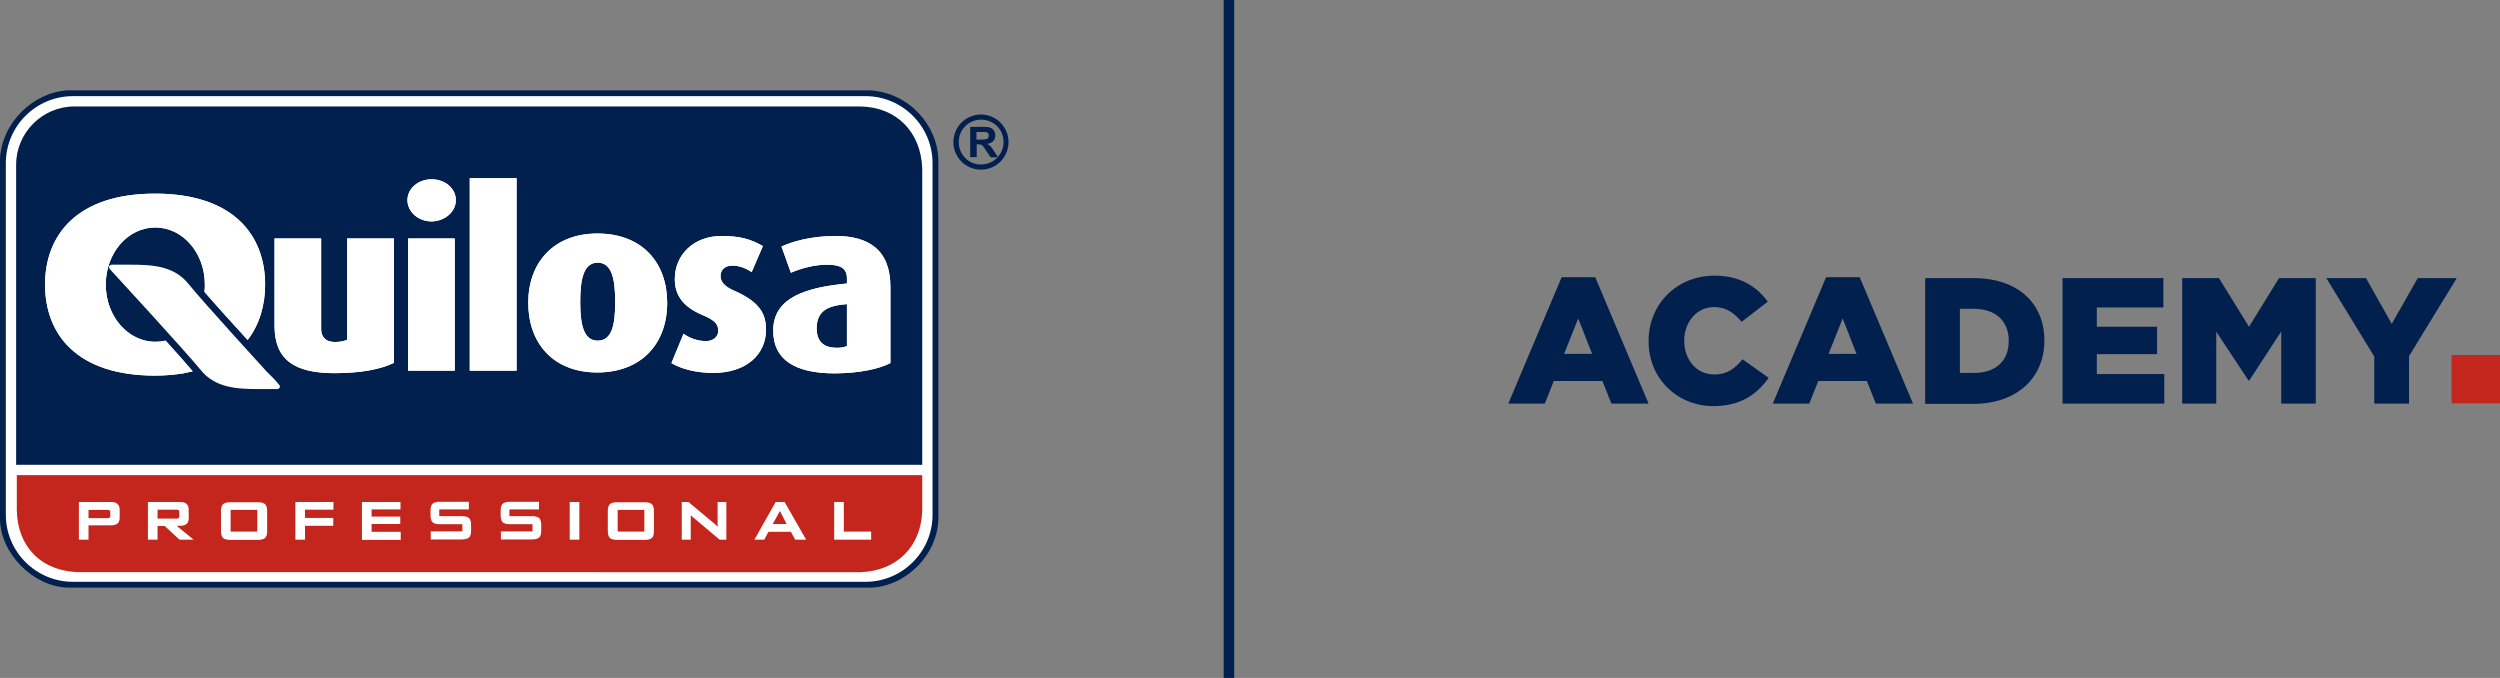<?xml version="1.0" encoding="utf-8"?>
<!-- Generator: Adobe Illustrator 28.0.0, SVG Export Plug-In . SVG Version: 6.00 Build 0)  -->
<svg version="1.1" id="Warstwa_1" xmlns="http://www.w3.org/2000/svg" xmlns:xlink="http://www.w3.org/1999/xlink" x="0px" y="0px"
	 viewBox="0 0 1115.5 302.5" style="enable-background:new 0 0 1115.5 302.5;" xml:space="preserve">
<rect x="0" y="0" width="1115.5" height="302.5" fill="#808080" stroke="none"/>
<style type="text/css">
	.st0{fill:#C4261D;}
	.st1{fill:#01204E;}
	.st2{fill-rule:evenodd;clip-rule:evenodd;fill:#01204E;}
	.st3{fill-rule:evenodd;clip-rule:evenodd;fill:#FFFFFF;}
	.st4{fill-rule:evenodd;clip-rule:evenodd;fill:#C4261D;}
</style>
<rect x="1093.9" y="158.4" class="st0" width="21.6" height="21.6"/>
<rect x="546" class="st1" width="4.7" height="302.5"/>
<path class="st1" d="M696.8,123.7h15l23.8,56.4h-16.6l-4-10.1h-21.7l-4,10.1H673L696.8,123.7L696.8,123.7z M710.4,157.9l-6.2-15.8
	l-6.3,15.8H710.4z"/>
<path class="st1" d="M735.6,152.3v-0.2c0-16.3,12.5-29.1,29.4-29.1c11.4,0,18.8,4.8,23.8,11.6l-11.7,9c-3.2-3.9-6.9-6.6-12.2-6.6
	c-7.8,0-13.4,6.7-13.4,14.9v0.2c0,8.4,5.5,15,13.4,15c5.8,0,9.3-2.7,12.6-6.8l11.7,8.3c-5.3,7.3-12.4,12.6-24.7,12.6
	C748.5,181.2,735.6,169,735.6,152.3L735.6,152.3z"/>
<path class="st1" d="M814.8,123.7h15l23.8,56.4h-16.6l-4-10.1h-21.7l-4,10.1H791L814.8,123.7L814.8,123.7z M828.4,157.9l-6.2-15.8
	l-6.3,15.8H828.4z"/>
<path class="st1" d="M859,124.1h21.7c19.9,0,31.5,11.5,31.5,27.7v0.2c0,16.2-11.8,28.2-31.8,28.2H859C859,180.1,859,124.1,859,124.1
	z M874.5,137.8v28.6h6.3c9.4,0,15.5-5.1,15.5-14.2V152c0-9-6.2-14.2-15.5-14.2L874.5,137.8L874.5,137.8z"/>
<path class="st1" d="M920.3,124.1h45v13.1h-29.7v8.6h26.9V158h-26.9v8.9h30.1v13.2h-45.4C920.3,180.1,920.3,124.1,920.3,124.1z"/>
<path class="st1" d="M973.7,124.1h16.4l13.4,21.7l13.4-21.7h16.4v56h-15.4v-32.2l-14.3,21.9h-0.3L988.9,148v32.1h-15.2
	C973.7,180.1,973.7,124.1,973.7,124.1z"/>
<path class="st1" d="M1059.4,159.1l-21.4-35h17.7l11.5,20.4l11.6-20.4h17.4l-21.3,34.8v21.2h-15.5V159.1L1059.4,159.1z"/>
<g>
	<path class="st2" d="M30.3,40.3h357.8c18.6,1.2,30.2,16.7,30.6,30.6v160.6c-0.3,16.3-14.8,30.3-30.3,30.7H30.2
		C14.7,261.7,0.2,247,0,231.6V70.9C0.8,54.6,15,41.1,30.3,40.3"/>
	<path class="st3" d="M32.5,42.9h353.7c16.5,0,29.9,13.5,29.9,29.9v156.9c0,16.5-13.5,29.9-29.9,29.9H32.5
		c-16.5,0-29.9-13.5-29.9-29.9V72.8C2.6,56.3,16.1,42.9,32.5,42.9 M33.2,47.5h350.7c16.2,0.3,27,11.4,27.6,27.6v66.2v66.1H7.2V73.5
		C7.2,59.2,18.9,47.5,33.2,47.5"/>
	<path class="st4" d="M411.5,212v15.7c-0.4,16.1-11.3,27.1-27.6,27.6H35C17.4,254.7,7.7,243,7.5,227.6V212H411.5z"/>
	<path class="st3" d="M39.5,234.5v6.3h-4.3V224h14.2c1,0,2.2,0.1,3,0.8c0.8,0.7,1,1.7,1,2.6v3.6c0,1-0.2,2-1,2.6
		c-0.8,0.7-2,0.8-3,0.8H39.5z M78.9,234.7l7.5,6.1h-6.3l-6.6-6.1h-3.2v6.1H66V224h14.2c1,0,2.2,0.1,3,0.8c0.8,0.7,1,1.7,1,2.6v3.8
		c0,1-0.2,2-1,2.6c-0.8,0.7-2,0.8-3,0.8H78.9z M98.6,228.2c0-1,0.1-2.5,0.9-3.2c0.8-0.8,2.3-0.9,3.4-0.9h12c1.1,0,2.6,0.1,3.4,0.9
		c0.8,0.8,0.9,2.2,0.9,3.2v8.6c0,1-0.1,2.5-0.9,3.2c-0.8,0.8-2.3,0.9-3.4,0.9h-12c-1.1,0-2.6-0.1-3.4-0.9c-0.8-0.8-0.9-2.2-0.9-3.2
		V228.2z M136.1,227.4v3.7h12.6v3.5h-12.6v6.2h-4.3V224h17v3.4H136.1z M165.8,227.4v3.1h12.8v3.3h-12.8v3.5h13v3.6h-17.3V224h17.2
		v3.3H165.8z M196,227.4v2.9h9.9c1.1,0,2.6,0.1,3.4,0.9c0.8,0.8,0.9,2.2,0.9,3.2v2.2c0,1-0.1,2.5-0.9,3.2c-0.8,0.8-2.4,0.9-3.4,0.9
		h-13.4l-0.3,0v-3.6h14.1v-3.2h-9.9c-1.1,0-2.6-0.1-3.4-0.9c-0.8-0.8-0.9-2.2-0.9-3.2v-1.8c0-1,0.1-2.5,0.9-3.2
		c0.8-0.8,2.3-0.9,3.4-0.9h12.8v3.4H196z M254.2,224h4.3v16.8h-4.3V224z M271.2,228.2c0-1,0.1-2.5,0.9-3.2c0.8-0.8,2.3-0.9,3.4-0.9
		h12c1.1,0,2.6,0.1,3.4,0.9c0.8,0.8,0.9,2.2,0.9,3.2v8.6c0,1-0.1,2.5-0.9,3.2c-0.8,0.8-2.3,0.9-3.4,0.9h-12c-1.1,0-2.6-0.1-3.4-0.9
		c-0.8-0.8-0.9-2.2-0.9-3.2V228.2z M320.3,234.9c0-0.4,0-0.8-0.1-1.1c0-0.3,0-0.6,0-0.9V224h3.9v16.8h-3l-12-10.1
		c-0.3-0.2-0.5-0.5-0.8-0.7c0,0,0,0-0.1-0.1c0,0.2,0,0.4,0,0.6c0,0.4,0,0.8,0,1.2v9.1h-4V224h3l11.5,9.6c0.4,0.3,0.7,0.6,1,0.9
		C320.1,234.7,320.2,234.8,320.3,234.9 M352.9,237.3h-10l-1.9,3.5h-4.4l9.5-16.8h4l9.6,16.8h-4.9L352.9,237.3z M376.5,237.2h12.2
		v3.6h-16.5V224h4.3V237.2z M227.3,227.4v2.9h9.9c1.1,0,2.6,0.1,3.4,0.9c0.8,0.8,0.9,2.2,0.9,3.2v2.2c0,1-0.1,2.5-0.9,3.2
		c-0.8,0.8-2.4,0.9-3.4,0.9h-13.4l-0.3,0v-3.6h14.1v-3.2h-9.9c-1.1,0-2.6-0.1-3.4-0.9c-0.8-0.8-0.9-2.2-0.9-3.2v-1.8
		c0-1,0.1-2.5,0.9-3.2c0.8-0.8,2.3-0.9,3.4-0.9h12.8v3.4H227.3z M39.5,227.4v3.8h8.2c0.3,0,0.9,0,1.2-0.2c0.2-0.2,0.3-0.5,0.3-0.8
		v-1.7c0-0.3,0-0.6-0.3-0.8c-0.3-0.2-0.9-0.2-1.2-0.2H39.5z M70.3,227.4v4h8.2c0.3,0,0.9,0,1.2-0.2c0.2-0.2,0.3-0.5,0.3-0.8v-2
		c0-0.3,0-0.6-0.3-0.8c-0.3-0.2-0.9-0.2-1.2-0.2H70.3z M102.9,237.2h11.9v-9.7h-11.9V237.2z M275.6,237.2h11.9v-9.7h-11.9V237.2z
		 M344.8,233.8h6.2l-3-5.8L344.8,233.8z"/>
	<path class="st1" d="M432.9,70.2V56.6h5.8c1.5,0,2.5,0.1,3.2,0.4c0.7,0.2,1.2,0.7,1.6,1.3c0.4,0.6,0.6,1.3,0.6,2.1
		c0,1-0.3,1.9-0.9,2.5c-0.6,0.7-1.5,1.1-2.7,1.3c0.6,0.3,1.1,0.7,1.5,1.1c0.4,0.4,0.9,1.1,1.6,2.2l1.7,2.7h-3.3l-2-3
		c-0.7-1.1-1.2-1.7-1.4-2c-0.3-0.3-0.5-0.5-0.8-0.6c-0.3-0.1-0.8-0.2-1.4-0.2h-0.6v5.7H432.9z M435.6,62.3h2c1.3,0,2.1-0.1,2.5-0.2
		c0.3-0.1,0.6-0.3,0.8-0.6c0.2-0.3,0.3-0.6,0.3-1c0-0.5-0.1-0.8-0.4-1.1c-0.2-0.3-0.6-0.5-1-0.5c-0.2,0-0.9,0-2,0h-2.1V62.3z"/>
	<path class="st1" d="M437.7,75.7L437.7,75.7L437.7,75.7c-3.4,0-6.5-1.4-8.7-3.6c-2.2-2.2-3.6-5.3-3.6-8.7h0v0v0h0
		c0-3.4,1.4-6.5,3.6-8.7l0,0c2.2-2.2,5.3-3.6,8.7-3.6v0h0h0v0c3.4,0,6.5,1.4,8.7,3.6c2.2,2.2,3.6,5.3,3.6,8.7h0v0v0h0
		c0,3.4-1.4,6.5-3.6,8.7h0C444.2,74.3,441.1,75.7,437.7,75.7L437.7,75.7L437.7,75.7z M437.7,73.4L437.7,73.4L437.7,73.4L437.7,73.4
		L437.7,73.4c2.8,0,5.3-1.1,7.1-2.9l0,0c1.8-1.8,3-4.3,3-7.1h0v0v0h0c0-2.8-1.1-5.3-2.9-7.1c-1.8-1.8-4.3-2.9-7.1-2.9v0h0h0v0
		c-2.8,0-5.3,1.1-7.1,2.9h0c-1.8,1.8-2.9,4.3-2.9,7.1h0v0v0h0c0,2.8,1.1,5.3,2.9,7.1C432.4,72.3,434.9,73.4,437.7,73.4"/>
	<path class="st3" d="M122.3,169.1l2.1,2.4c1,1,0.4,2.1-0.9,2.1h-7.7c-10,0-19.8-0.4-26.4-8.7c-6.8-8.3-37.8-42-37.8-42l-2.5-2.7
		c-0.9-1-0.4-2.1,1-2.1h7.7c10,0,19.8,0.4,26.4,8.7c6.7,8.3,34.7,38.9,34.7,38.9L122.3,169.1z"/>
	<path class="st3" d="M81.8,166.6c-3.9,0.6-8.1,1-12.6,1c-34.9,0-49.1-18.4-49.1-40.6c0-22.1,14.2-40.6,49.1-40.6
		c34.9,0,49.1,18.5,49.1,40.6c0,9.2-2.5,17.8-7.8,24.7c-6.3-6.9-14.1-15.5-19.3-21.5c0.2-1.1,0.2-2.1,0.2-3.2
		c0-14.2-9.9-25.5-22.1-25.5c-12.2,0-22.1,11.3-22.1,25.5c0,14.1,9.9,25.5,22.1,25.5c1.6,0,3.1-0.2,4.6-0.5
		c5,5.5,9.5,10.6,12.1,13.7C84.3,166,82.9,166.4,81.8,166.6"/>
	<path class="st3" d="M81.8,166.6c-3.9,0.6-8.1,1-12.6,1c-34.9,0-49.1-18.4-49.1-40.6c0-22.1,14.2-40.6,49.1-40.6
		c34.9,0,49.1,18.5,49.1,40.6c0,9.2-2.5,17.8-7.8,24.7c-6.3-6.9-14.1-15.5-19.3-21.5c0.2-1.1,0.2-2.1,0.2-3.2
		c0-14.2-9.9-25.5-22.1-25.5c-12.2,0-22.1,11.3-22.1,25.5c0,14.1,9.9,25.5,22.1,25.5c1.6,0,3.1-0.2,4.6-0.5
		c5,5.5,9.5,10.6,12.1,13.7C84.3,166,82.9,166.4,81.8,166.6"/>
	<path class="st3" d="M377.9,154.4c-1.1,0.5-2.5,0.8-4.4,0.8c-5.8,0-9.1-2.6-9.1-8.7c0-8.2,5.6-10.2,13.5-10.8V154.4z M397.3,162
		v-34c0-16.7-9.9-22.7-24.4-22.7c-11.6,0-19.8,2.7-24.2,4.7l4.2,11.7c4.1-1.8,10.3-3.6,16-3.6s9,1.3,9,6.1v2.3
		c-17.5,1.7-32.9,5.9-32.9,21c0,13,9.7,19.1,27.5,19.1C383.7,166.5,392.3,164.6,397.3,162 M341.8,147.1c0-6.7-2.5-12.2-13.8-17.2
		c-4.2-1.8-6.5-3.8-6.5-6.8c0-2.5,1.8-4.6,5.3-4.6c3.5,0,6.9,1.7,8.6,2.9l5-11.6c-5.5-3.2-10.5-4.5-18.5-4.5
		c-12.4,0-20.8,8.4-20.8,19.2c0,6.1,2.5,12.1,12.9,16.3c4.9,2.1,6.5,3.9,6.5,6.8c0,2.7-2.3,4.6-5.5,4.6c-3.8,0-7.7-1.5-10-3.3
		l-5.4,13.1c4,2.5,10.9,4.4,18.6,4.4C333,166.4,341.8,158.2,341.8,147.1 M274.5,134.8c0,10-1.4,17.2-7.8,17.2
		c-6.3,0-7.8-7.2-7.8-17.2c0-10,1.4-17.6,7.8-17.6C273.1,117.2,274.5,124.8,274.5,134.8 M297.7,135.1c0-17.8-11.1-30.9-31.1-30.9
		c-19.7,0-30.9,13.1-30.9,30.9c0,18,11.1,31.1,30.9,31.1C286.5,166.1,297.7,153.1,297.7,135.1 M230.5,79.5h-20.9v85.9h20.9V79.5z
		 M202.9,106.4h-20.8v59h20.8V106.4z M203.4,89.3c0-5.2-4.8-9.3-10.8-9.3c-6,0-10.8,4.1-10.8,9.3c0,5.2,4.8,9.5,10.8,9.5
		C198.5,98.7,203.4,94.5,203.4,89.3 M175.8,161.9v-55.5h-20.9v45.2c-1.4,0.6-3,1-5.4,1c-4.6,0-6.2-2.7-6.2-5.7v-40.5h-20.8v39
		c0,15.3,9.1,21.1,26.8,21.1C161.1,166.5,169.8,164.8,175.8,161.9"/>
	<path class="st3" d="M377.9,154.4c-1.1,0.5-2.5,0.8-4.4,0.8c-5.8,0-9.1-2.6-9.1-8.7c0-8.2,5.6-10.2,13.5-10.8V154.4z M397.3,162
		v-34c0-16.7-9.9-22.7-24.4-22.7c-11.6,0-19.8,2.7-24.2,4.7l4.2,11.7c4.1-1.8,10.3-3.6,16-3.6s9,1.3,9,6.1v2.3
		c-17.5,1.7-32.9,5.9-32.9,21c0,13,9.7,19.1,27.5,19.1C383.7,166.5,392.3,164.6,397.3,162 M341.8,147.1c0-6.7-2.5-12.2-13.8-17.2
		c-4.2-1.8-6.5-3.8-6.5-6.8c0-2.5,1.8-4.6,5.3-4.6c3.5,0,6.9,1.7,8.6,2.9l5-11.6c-5.5-3.2-10.5-4.5-18.5-4.5
		c-12.4,0-20.8,8.4-20.8,19.2c0,6.1,2.5,12.1,12.9,16.3c4.9,2.1,6.5,3.9,6.5,6.8c0,2.7-2.3,4.6-5.5,4.6c-3.8,0-7.7-1.5-10-3.3
		l-5.4,13.1c4,2.5,10.9,4.4,18.6,4.4C333,166.4,341.8,158.2,341.8,147.1 M274.5,134.8c0,10-1.4,17.2-7.8,17.2
		c-6.3,0-7.8-7.2-7.8-17.2c0-10,1.4-17.6,7.8-17.6C273.1,117.2,274.5,124.8,274.5,134.8 M297.7,135.1c0-17.8-11.1-30.9-31.1-30.9
		c-19.7,0-30.9,13.1-30.9,30.9c0,18,11.1,31.1,30.9,31.1C286.5,166.1,297.7,153.1,297.7,135.1 M230.5,79.5h-20.9v85.9h20.9V79.5z
		 M202.9,106.4h-20.8v59h20.8V106.4z M203.4,89.3c0-5.2-4.8-9.3-10.8-9.3c-6,0-10.8,4.1-10.8,9.3c0,5.2,4.8,9.5,10.8,9.5
		C198.5,98.7,203.4,94.5,203.4,89.3 M175.8,161.9v-55.5h-20.9v45.2c-1.4,0.6-3,1-5.4,1c-4.6,0-6.2-2.7-6.2-5.7v-40.5h-20.8v39
		c0,15.3,9.1,21.1,26.8,21.1C161.1,166.5,169.8,164.8,175.8,161.9"/>
</g>
</svg>
